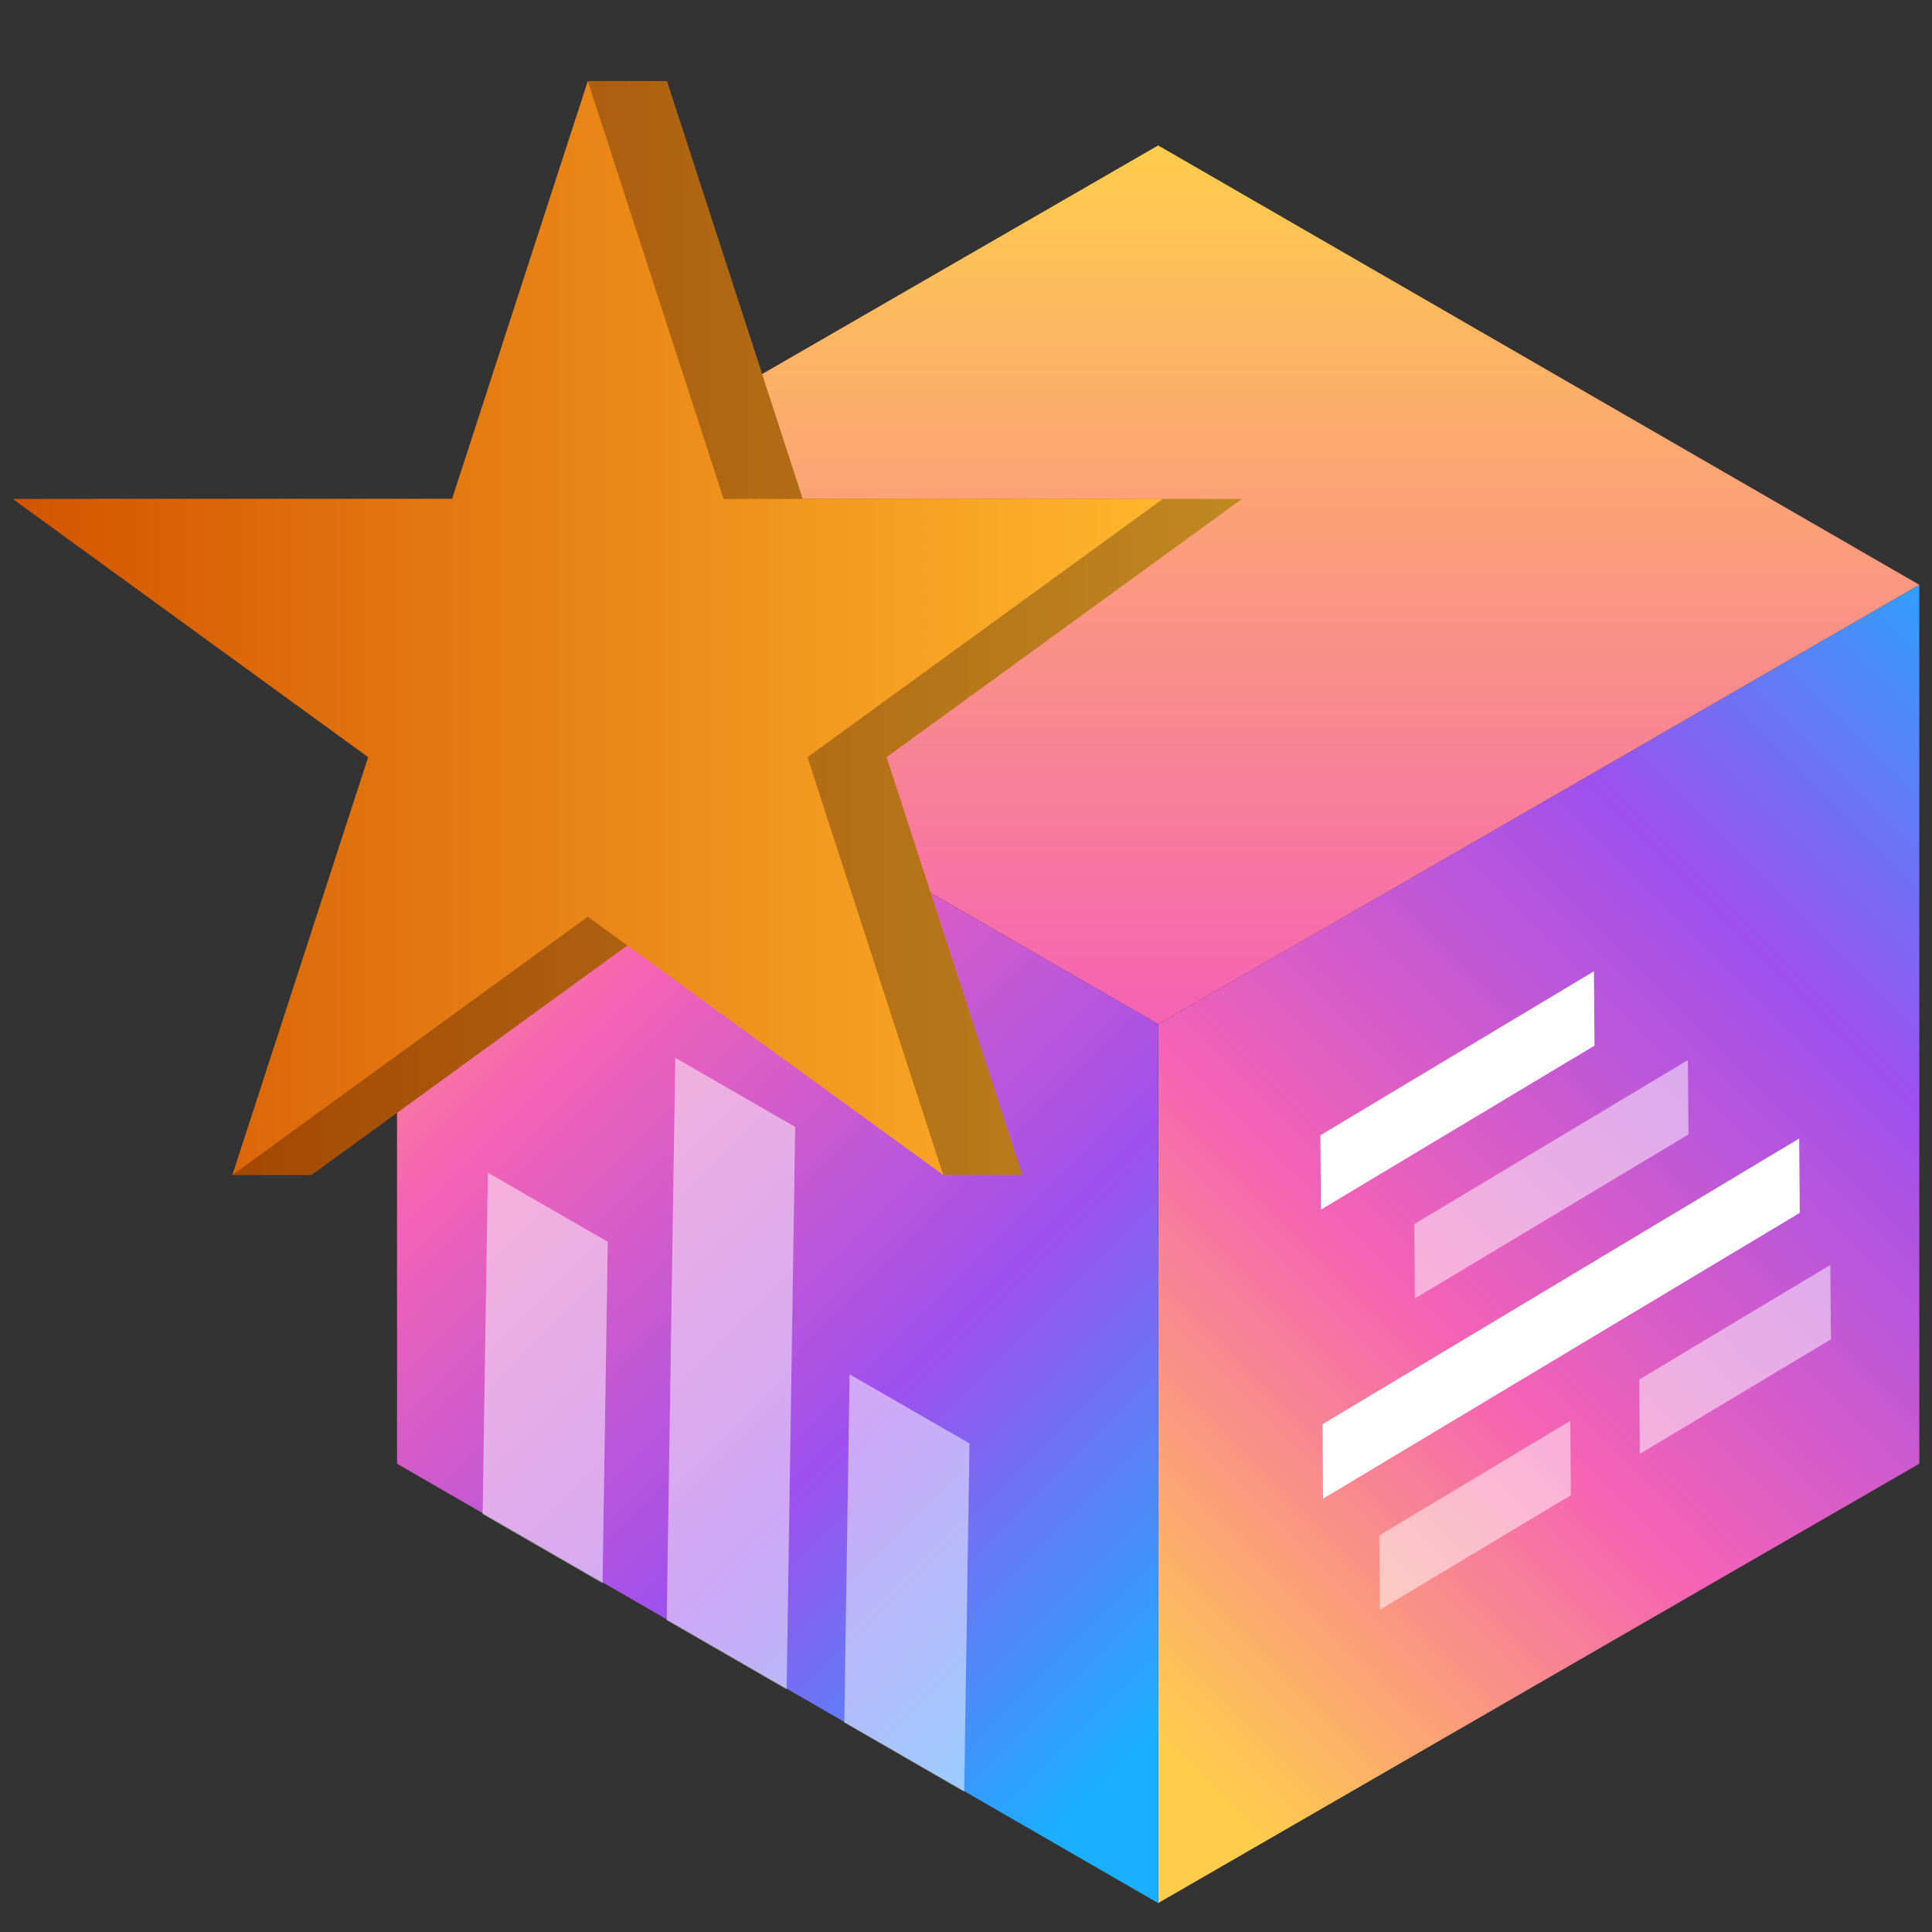 <?xml version="1.0" encoding="UTF-8"?><svg id="Layer_1" xmlns="http://www.w3.org/2000/svg" xmlns:xlink="http://www.w3.org/1999/xlink" viewBox="0 0 100 100"><rect x="0" y="0" width="100" height="100" fill="#333333" stroke="none"/><defs><style>.cls-1{fill:url(#linear-gradient-2);}.cls-2,.cls-3{fill:#fff;}.cls-4,.cls-3{opacity:.5;}.cls-5{fill:url(#linear-gradient-5);}.cls-6{fill:url(#linear-gradient-3);}.cls-7{fill:url(#linear-gradient);}.cls-8{opacity:.25;}.cls-9{fill:url(#linear-gradient-4);}</style><linearGradient id="linear-gradient" x1="57.043" y1="86.986" x2="109.642" y2="34.387" gradientUnits="userSpaceOnUse"><stop offset="0" stop-color="#ffcd4c"/><stop offset=".338" stop-color="#f563b4"/><stop offset=".684" stop-color="#9e50ed"/><stop offset=".994" stop-color="#1aafff"/></linearGradient><linearGradient id="linear-gradient-2" x1="59.946" y1="7.753" x2="59.946" y2="140.595" xlink:href="#linear-gradient"/><linearGradient id="linear-gradient-3" x1="12.687" y1="36.825" x2="62.968" y2="87.105" xlink:href="#linear-gradient"/><linearGradient id="linear-gradient-4" x1="4.755" y1="32.507" x2="64.286" y2="32.507" gradientUnits="userSpaceOnUse"><stop offset="0" stop-color="#d35400"/><stop offset="1" stop-color="#ffb62d"/></linearGradient><linearGradient id="linear-gradient-5" x1=".658" x2="60.19" xlink:href="#linear-gradient-4"/></defs><g><polygon class="cls-7" points="99.342 30.269 99.342 75.762 59.946 98.503 59.946 53.009 99.342 30.269"/><polygon class="cls-1" points="99.342 30.269 59.946 53.009 20.55 30.269 59.946 7.528 99.342 30.269"/><polygon class="cls-6" points="59.946 53.009 59.946 98.503 20.55 75.762 20.55 30.269 59.946 53.009"/></g><g><polygon class="cls-9" points="34.52 4.198 41.547 25.824 64.286 25.824 45.89 39.19 52.917 60.816 48.821 60.816 34.52 47.45 16.124 60.816 12.028 60.816 23.151 39.19 4.755 25.824 27.494 25.824 30.424 4.198 34.52 4.198"/><polygon class="cls-8" points="34.52 4.198 41.547 25.824 64.286 25.824 45.89 39.19 52.917 60.816 48.821 60.816 34.52 47.45 16.124 60.816 12.028 60.816 23.151 39.19 4.755 25.824 27.494 25.824 30.424 4.198 34.52 4.198"/><polygon class="cls-5" points="30.424 4.198 37.451 25.824 60.19 25.824 41.794 39.19 48.821 60.816 30.424 47.45 12.028 60.816 19.055 39.19 .658 25.824 23.398 25.824 30.424 4.198"/></g><g><polygon class="cls-2" points="82.531 54.122 68.37 62.611 68.342 58.761 82.503 50.271 82.531 54.122"/><polygon class="cls-3" points="87.393 58.72 73.232 67.209 73.203 63.359 87.365 54.869 87.393 58.72"/><polygon class="cls-2" points="93.155 62.778 68.48 77.571 68.451 73.72 93.127 58.927 93.155 62.778"/><polygon class="cls-3" points="81.307 77.393 71.419 83.321 71.39 79.47 81.279 73.542 81.307 77.393"/><polygon class="cls-3" points="94.767 69.324 84.878 75.252 84.85 71.402 94.738 65.473 94.767 69.324"/></g><g class="cls-4"><polygon class="cls-2" points="31.188 81.945 24.98 78.367 25.25 60.696 31.457 64.274 31.188 81.945"/><polygon class="cls-2" points="40.715 87.437 34.508 83.859 34.952 54.751 41.159 58.329 40.715 87.437"/><polygon class="cls-2" points="49.906 92.735 43.699 89.157 43.974 71.133 50.181 74.711 49.906 92.735"/></g></svg>